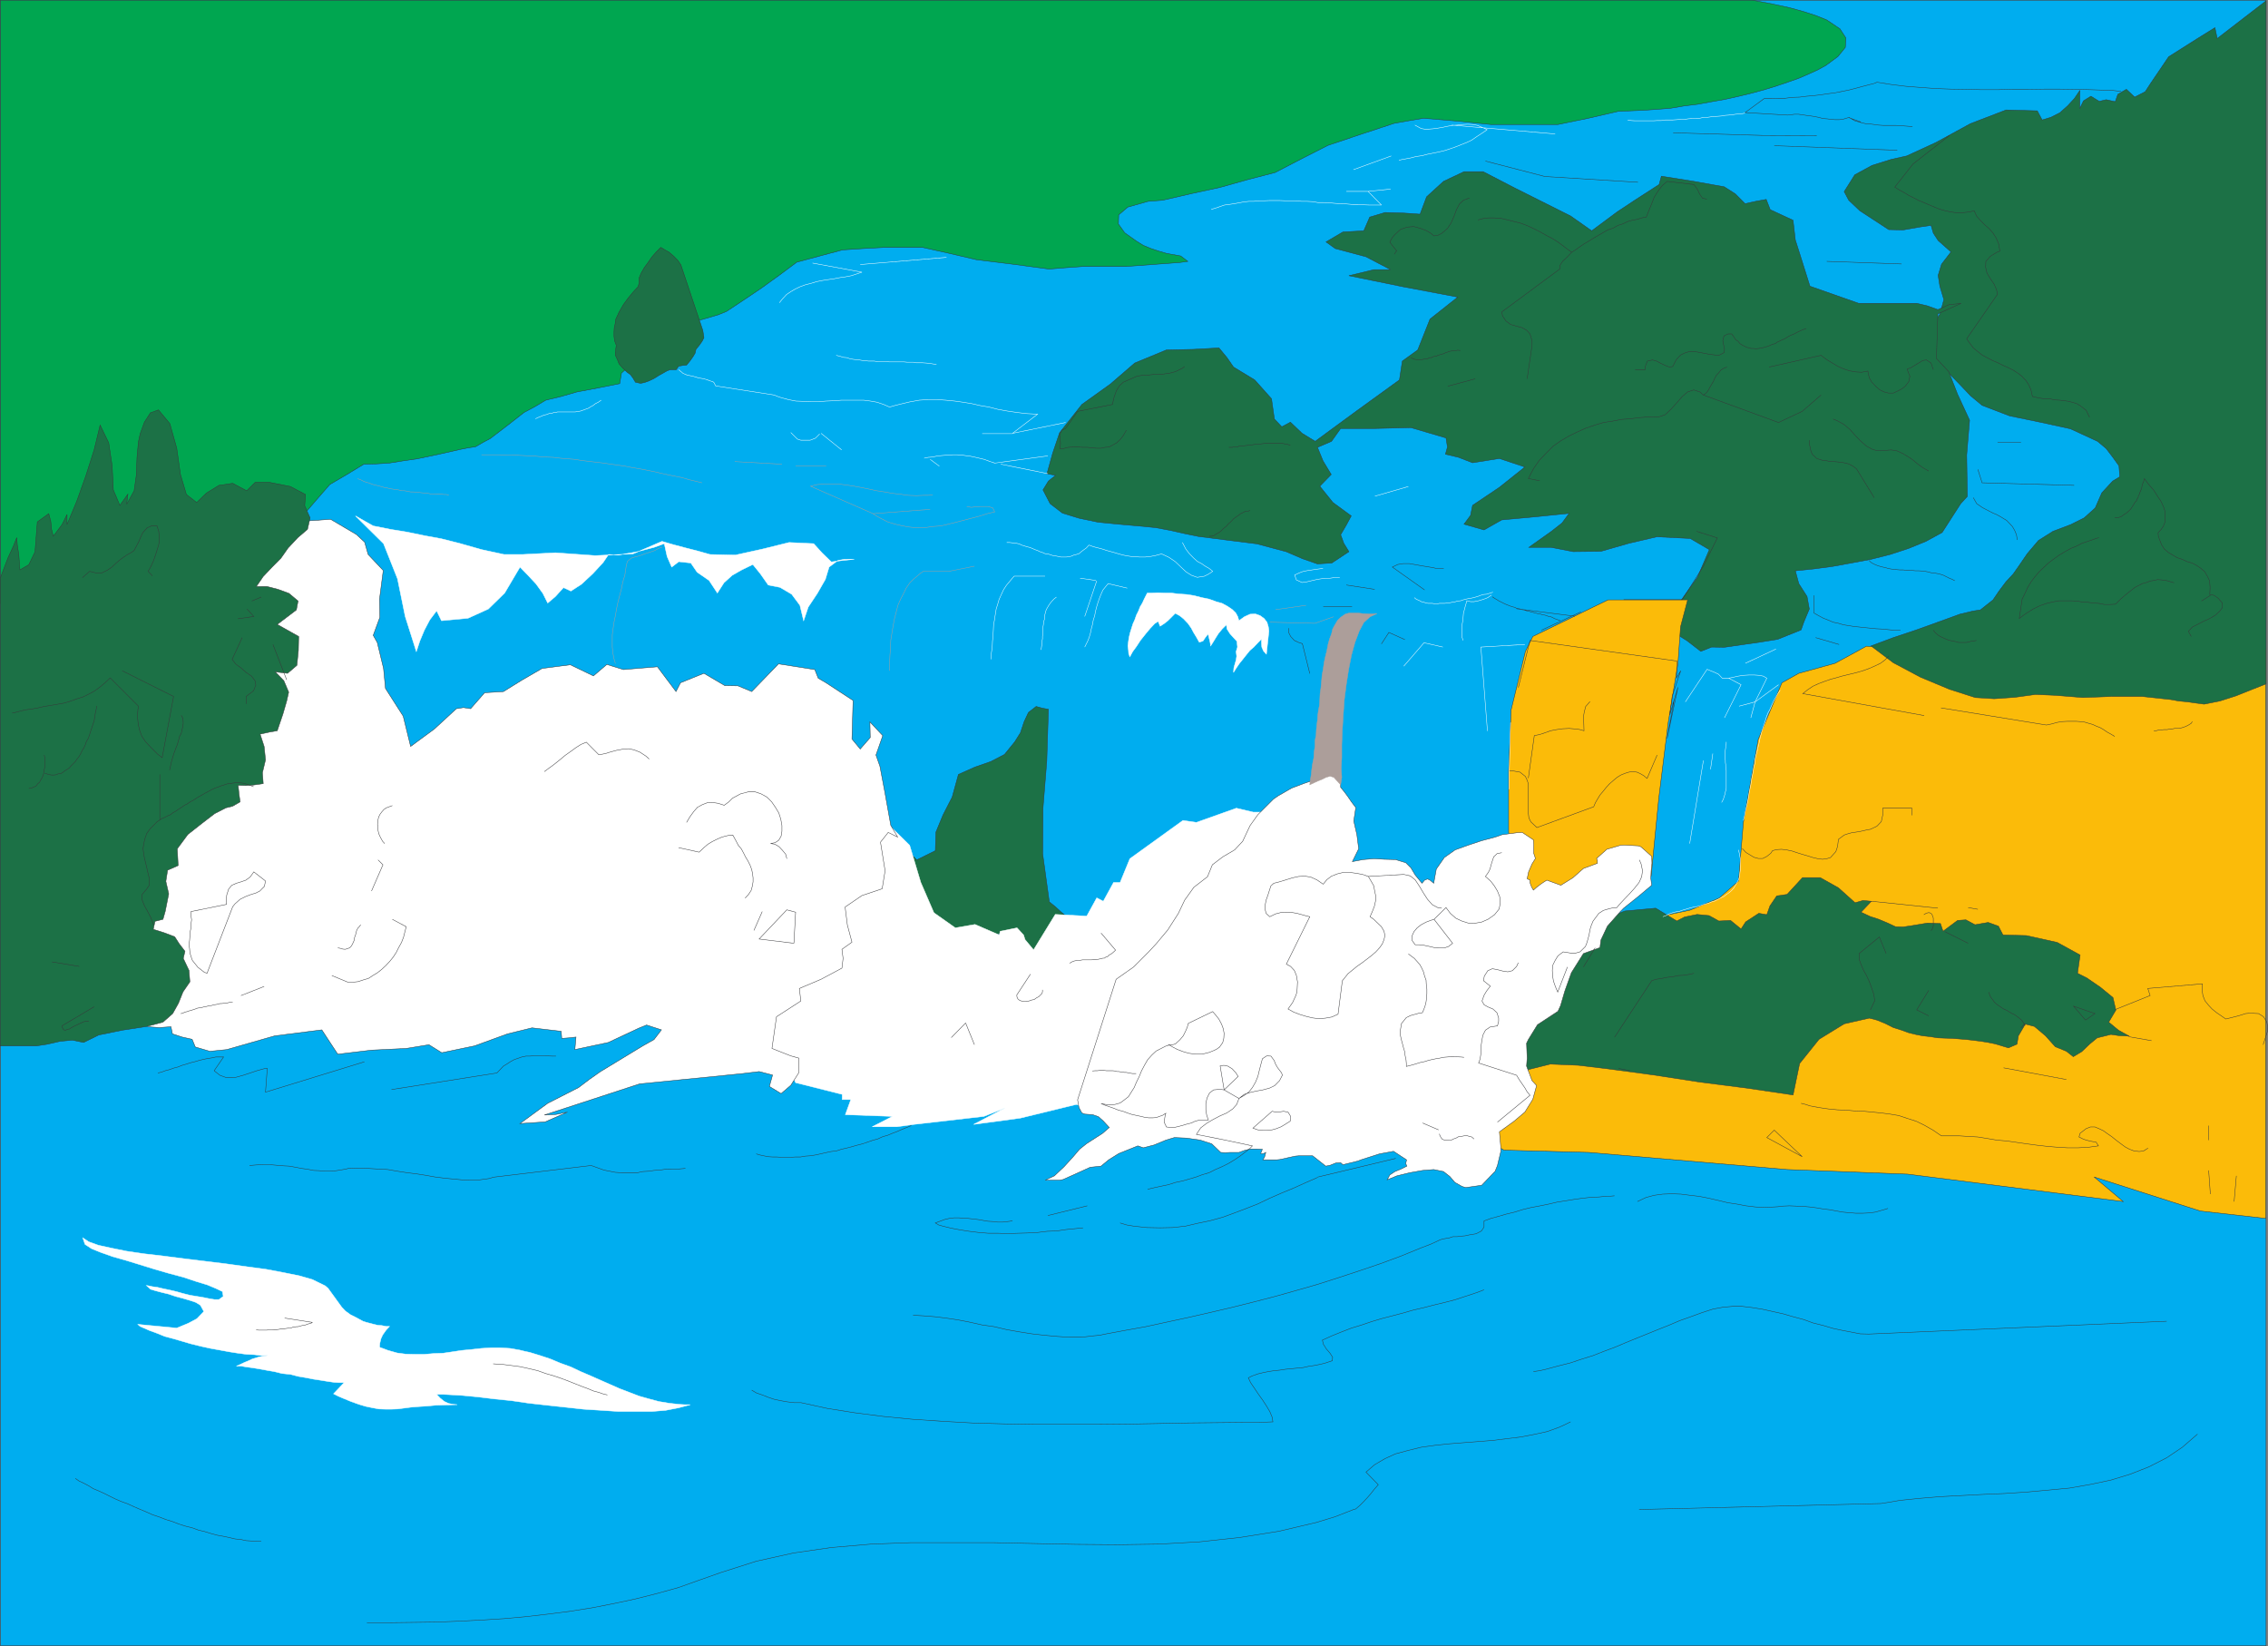 <svg xmlns="http://www.w3.org/2000/svg" width="229.108" height="166.244"><rect width="100%" height="100%" fill="#808080" stroke="none"/><path fill="#00adef" d="M.054 166.222h228.86V.022H.053v166.2"/><path fill="none" stroke="#363639" stroke-width=".045" d="M.054 166.222h228.86V.022H.053Zm0 0"/><path fill="#fbbb09" d="m180.007 68.956-2.395 5.715-1.5 8.39-.488 5.919-1.969 1.726-2.937 1.219-3.434.719-2.195.75-4.848 2.742-10.039 19.039 1.73.988 8.567.227 20.027 1.73 12.176.465 21.785 2.77-2.945-2.485 10.73 3.438 6.61.75V65.522l-2.914 1.012-28.106.196-6.601-1.208-2.711-.261-3.176 1.73-3.664 1.012-1.703.953"/><path fill="none" stroke="#363639" stroke-width=".045" d="m180.007 68.956-2.395 5.715-1.5 8.39-.488 5.919-1.969 1.726-2.937 1.219-3.434.719-2.195.75-4.848 2.742-10.039 19.039 1.73.988 8.567.227 20.027 1.73 12.176.465 21.785 2.77-2.945-2.485 10.73 3.438 6.61.75V65.522l-2.914 1.012-28.106.196-6.601-1.208-2.711-.261-3.176 1.73-3.664 1.012zm0 0"/><path fill="#1c7146" d="M228.913.085v68.988l-1.441.57-1.594.637-1.64.524-1.59.316-.833-.113-.84-.121-.867-.082-.832-.149-2.914-.316h-2.968l-2.98.113-2.798-.226-1.992-.086-2.105.289-2.075.144-1.902-.12-2.602-.833-2.914-1.215-2.765-1.468-2.254-1.7 2.254-.84 2.25-.75 2.246-.808 2.226-.809 1.325-.316.75-.117 1.273-1.012.606-.89.691-.922.75-.809.605-.863.809-1.184 1.125-1.328 1.469-.926 1.761-.668 1.387-.687 1.121-1.008.668-1.527 1.094-1.184.719-.434-.082-1.101-.637-.89-.66-.864-.867-.727-2.742-1.265-3.06-.668-3.085-.637-2.773-1.062-1.153-.954-1.125-1.183-1.125-1.153-1.324-.78-1.273-1.505.546-1.812 1.184-1.82.406-1.47-.406-1.359-.172-1.093.344-1.13.953-1.238-1.297-1.152-.488-.75-.23-.781-1.184.176-1.645.289-1.445-.036-1.586-1.035-1.328-.867-1.125-1.066-.461-.867 1.07-1.7 1.754-.953 1.938-.605 1.558-.348 2.946-1.355 3.484-1.903 3.61-1.386 3.148.09.488.921.867-.261.922-.465.774-.688.695-.75.547-.808v1.812l.375-.773.75-.465.84.52.695-.169.922.203.262-.75.863-.5.836.786 1.066-.547.524-.809 1.843-2.719 2.914-1.843 1.762-1.094.23 1.094 4.934-3.805"/><path fill="none" stroke="#363639" stroke-width=".045" d="M228.913.085v68.988l-1.441.57-1.594.637-1.64.524-1.59.316-.833-.113-.84-.121-.867-.082-.832-.149-2.914-.316h-2.968l-2.98.113-2.798-.226-1.992-.086-2.105.289-2.075.144-1.902-.12-2.602-.833-2.914-1.215-2.765-1.468-2.254-1.7 2.254-.84 2.25-.75 2.246-.808 2.226-.809 1.325-.316.75-.117 1.273-1.012.606-.89.691-.923.75-.808.605-.863.809-1.184 1.125-1.328 1.469-.926 1.762-.668 1.386-.687 1.121-1.008.668-1.528 1.094-1.183.719-.434-.082-1.101-.637-.89-.66-.864-.867-.727-2.742-1.265-3.06-.668-3.085-.637-2.773-1.063-1.153-.953-1.125-1.183-1.125-1.153-1.324-.78-1.273-1.505.546-1.812 1.184-1.82.406-1.47-.406-1.359-.172-1.093.344-1.13.953-1.238-1.297-1.152-.488-.75-.23-.781-1.184.176-1.645.289-1.445-.036-1.586-1.035-1.328-.867-1.125-1.066-.461-.867 1.07-1.7 1.754-.953 1.938-.605 1.558-.348 2.946-1.355 3.484-1.903 3.61-1.386 3.148.09.488.921.867-.261.922-.465.774-.688.695-.75.547-.808v1.812l.375-.773.75-.465.84.52.695-.169.922.203.262-.75.863-.5.836.786 1.066-.547.524-.809 1.843-2.719 2.914-1.843 1.762-1.094.23 1.094zm0 0"/><path fill="#1c7146" d="m107.038 43.706 2.25-2.855 2.86-2.047 2.48-2.137 3.2-1.324 2.652-.059 2.66-.144.808.98.66.953 2.137 1.297 1.7 1.902.292 2.047.743.786.875-.465 1.18 1.125 1.323.808 4.247-3.117 4.265-3.086.29-1.902 1.558-1.125 1.238-3.117 2.8-2.22-5.51-1.042-5.481-1.121 2.535-.61h1.676l-2.485-1.3-3.11-.832-.929-.668 1.707-1.004 2.106-.117.605-1.387 1.555-.465 1.91.059 1.617.113.66-1.754 1.707-1.559 2.075-.98h1.933l3.172 1.64 3.176 1.59 2.48 1.243 2.133 1.5 2.57-1.907 1.786-1.183 2.457-1.586.23-.84 3.29.523 3.058.547 1.125.719.98.984 1.07-.234 1.067-.195.402 1.035 2.309 1.07.23 1.988.75 2.368.723 2.304 4.934 1.735h5.882l1.07.257 1.036.375 1.101-.492 1.243-.14-2.344 1.062-.14 4.504 1.241 1.332.891 2.277 1.215 2.625-.293 3.52.062 4.18-.668.726-1.875 2.914-1.64.895-1.762.719-1.848.605-1.933.488-1.988.375-1.938.352-1.933.254-1.786.18.348 1.296.832 1.297.23 1.266-.546 1.305-.286.808-2.367.95-1.82.292-1.785.254-1.79.258-1.273-.023-1.093.433-1.387-1.07-.832-.52-.32-.754.433-1.726v-.926l1.762-2.48 1.207-2.797-1.934-1.13-3.37-.167-2.829.66-2.828.809-2.797.03-2.227-.433h-2.246l2.278-1.617 1.07-.84.719-.976-3.406.347-3.403.313-1.789 1.012-2.02-.579.66-.89.204-1.012 2.71-1.82 2.571-2.051-2.57-.863-2.711.433-1.414-.547-1.328-.32.203-.719-.145-.921-3.543-1.043-3.699.09h-3.402l-.922 1.296-1.418.606.555 1.36.832 1.382-1.153 1.184 1.325 1.644 1.851 1.356-.496.921-.574.98.32.868.516.84-1.73 1.148-1.446.09-1.496-.52-1.672-.718-2.945-.785-2.973-.375-2.945-.375-1.387-.285-1.414-.32-1.524-.286-1.789-.172-1.992-.175-2.02-.2-1.937-.406-1.672-.516-1.242-.953-.719-1.386.547-.891.719-.578-.863-.172.578-2.082.695-2.05"/><path fill="none" stroke="#363639" stroke-width=".045" d="m107.038 43.706 2.25-2.855 2.86-2.047 2.48-2.137 3.2-1.324 2.652-.059 2.66-.144.808.98.66.953 2.137 1.297 1.7 1.902.292 2.047.743.786.875-.465 1.18 1.125 1.323.808 4.247-3.117 4.265-3.086.29-1.902 1.558-1.125 1.238-3.117 2.8-2.22-5.51-1.042-5.481-1.121 2.535-.61h1.676l-2.485-1.3-3.11-.832-.929-.668 1.707-1.004 2.106-.117.605-1.387 1.555-.465 1.91.059 1.617.113.66-1.754 1.707-1.559 2.075-.98h1.933l3.172 1.64 3.176 1.59 2.48 1.243 2.133 1.5 2.57-1.907 1.786-1.183 2.457-1.586.23-.84 3.29.523 3.058.547 1.125.719.98.984 1.07-.234 1.067-.195.402 1.035 2.309 1.07.23 1.988.75 2.368.723 2.304 4.934 1.735h5.882l1.07.257 1.036.375 1.101-.492 1.243-.14-2.344 1.062-.14 4.504 1.241 1.332.891 2.277 1.215 2.625-.293 3.52.062 4.18-.668.726-1.875 2.914-1.64.895-1.762.719-1.848.605-1.933.488-1.988.375-1.938.352-1.933.254-1.786.18.348 1.296.832 1.297.23 1.266-.546 1.305-.286.808-2.367.95-1.82.292-1.785.254-1.79.258-1.273-.023-1.093.433-1.387-1.07-.832-.52-.32-.754.433-1.726v-.926l1.762-2.48 1.207-2.797-1.934-1.13-3.37-.167-2.829.66-2.828.809-2.797.03-2.227-.433h-2.246l2.278-1.617 1.07-.84.719-.976-3.406.347-3.403.313-1.789 1.012-2.02-.579.66-.89.204-1.012 2.71-1.82 2.571-2.051-2.57-.863-2.711.433-1.414-.547-1.328-.32.203-.719-.145-.921-3.543-1.043-3.699.09h-3.402l-.922 1.296-1.418.606.555 1.36.832 1.382-1.153 1.184 1.324 1.644 1.852 1.356-.496.921-.574.98.32.868.516.84-1.73 1.148-1.446.09-1.496-.52-1.672-.718-2.945-.785-2.973-.375-2.945-.375-1.387-.285-1.414-.32-1.524-.286-1.789-.172-1.992-.176-2.02-.199-1.937-.406-1.672-.516-1.242-.953-.719-1.386.547-.891.719-.578-.863-.172.578-2.082zm0 0"/><path fill="#00a650" d="M177.034.022H.054v60.915l2.562-.922 2.57-1.012 2.563-.926 2.516-.976 2.566-.957 2.54-.922 5.222-1.008 5.226-1.016 2.621-.832 2.602-.808 1.117-1.297 1.16-1.328 1.672-.98 1.762-1.071 1.266-.031 1.296-.082 1.446-.23 1.414-.204 2.191-.465 2.164-.488.75-.148.754-.114.75-.433.75-.399 1.7-1.3 1.703-1.329 1.128-.605 1.067-.637 1.558-.375 1.586-.457 2.16-.406 2.165-.434.18-1.066 2.675-2.367 2.602-2.313 1.12-.308 1.071-.293.723-.141 1.586-.465.84-.344 1.785-1.183 1.757-1.184 1.762-1.27 1.79-1.331 2.34-.63 2.276-.609 2.137-.14 2.106-.114h3.836l2.71.602 2.72.637 3.687.457 3.664.492 1.73-.14 1.707-.122h4.356l5.422-.402.808-.113-.719-.547-1.445-.262-.777-.227-.781-.261-.778-.32-.691-.43-1.184-.84-.636-.89.03-.923.923-.785 2.05-.578 1.47-.113 2.886-.664 2.914-.633 2.77-.777 2.796-.727 2.653-1.379 2.683-1.363 3.324-1.117 3.344-1.102 1.469-.262 1.504-.254 3.433.286 3.372.343h6.78l3.063-.629 3.004-.695 1.239-.055 1.355-.058 1.297-.09 1.414-.113 1.355-.23 1.418-.176 1.38-.254 1.355-.239 1.418-.316 1.3-.316 1.266-.344 1.215-.375 1.184-.403 1.066-.375 1.004-.433.898-.406.836-.457 1.215-.899.75-.922.055-.957-.602-.922-1.332-.894-1.066-.434-1.242-.402-1.47-.406-1.73-.375-1.992-.375"/><path fill="none" stroke="#363639" stroke-width=".045" d="M177.034.022H.054v60.915l2.562-.922 2.57-1.012 2.563-.926 2.516-.976 2.566-.957 2.54-.922 5.222-1.008 5.226-1.016 2.621-.832 2.602-.808 1.117-1.297 1.16-1.328 1.672-.98 1.762-1.071 1.266-.031 1.296-.082 1.446-.23 1.414-.204 2.191-.465 2.164-.488.75-.149.754-.113.75-.433.75-.399 1.7-1.3 1.703-1.329 1.128-.605 1.067-.637 1.558-.375 1.586-.457 2.16-.406 2.165-.434.18-1.066 2.675-2.367 2.602-2.313 1.12-.309 1.071-.293.723-.14 1.586-.465.84-.344 1.785-1.183 1.757-1.184 1.762-1.27 1.79-1.331 2.34-.63 2.276-.609 2.137-.14 2.106-.114h3.836l2.71.602 2.72.637 3.687.457 3.664.492 1.73-.14 1.707-.122h4.356l5.422-.402.808-.114-.719-.546-1.445-.262-.777-.227-.781-.261-.778-.32-.691-.43-1.184-.84-.636-.89.03-.923.923-.785 2.05-.578 1.47-.113 2.886-.664 2.914-.633 2.77-.778 2.796-.726 2.653-1.379 2.683-1.363 3.324-1.117 3.344-1.102 1.469-.262 1.504-.254 3.433.286 3.372.343h6.78l3.063-.629 3.004-.695 1.239-.055 1.355-.058 1.297-.09 1.414-.113 1.355-.23 1.418-.177 1.38-.254 1.355-.238 1.418-.316 1.3-.317 1.266-.343 1.215-.375 1.184-.403 1.066-.375 1.004-.433.898-.407.836-.457 1.215-.898.75-.922.055-.957-.602-.922-1.332-.894-1.066-.434-1.242-.402-1.47-.407-1.73-.375zm0 0"/><path fill="#1c7146" d="m153.663 109.812.113-2.106.293-3.176.575-3.058 1.214-1.5.805-1.356.582-1.82.922-1.5 1.356-.664 1.613-1.442 3.004-1.183 3.11-.285 2.14 1.297.773-.403 1.274-.261 1.207.117.988.547 1.183-.059 1.063.867.465-.719 1.328-.867.809.14.316-.89.687-1.011 1.043-.149 1.559-1.695h1.79l1.843 1.035 1.676 1.504.804-.23.84.081-1.043 1.102.922.434.871.285.895.375.804.375.754.023.922-.137 1.559-.261 1.297.054.261.778 1.47-1.094.839-.059.922.493 1.328-.231 1.039.375.457.89 2.367.06 3.117.695 2.309 1.27-.262 1.847.922.46 1.387.95 1.273 1.043.29 1.266-.72 1.214.977.809 1.094.605-1.094-.058-.75-.113-1.387.343-.777.637-.781.75-.863.516-.696-.547-1.125-.461-.98-1.098-1.125-.95-.922-.233-.695 1.183-.141.84-.863.375-1.364-.406-.687-.14-.723-.118-.695-.086-.75-.09-.719-.058-.75-.059-.75-.023-.719-.032-.726-.117-.777-.086-.72-.14-.722-.18-.695-.254-.832-.262-.809-.406-.84-.344-.777-.203-2.54.578-2.538 1.559-1.965 2.45-.66 3.175-4.7-.695-4.71-.602-4.668-.719-4.735-.636-2.855-.344-2.856-.121-2.218.555-.727 1.785"/><path fill="none" stroke="#363639" stroke-width=".045" d="m153.663 109.812.113-2.106.293-3.176.575-3.058 1.214-1.5.805-1.356.582-1.82.922-1.5 1.356-.664 1.613-1.442 3.004-1.183 3.11-.285 2.14 1.297.773-.403 1.274-.261 1.207.117.988.547 1.183-.059 1.063.867.465-.719 1.328-.867.809.14.316-.89.687-1.011 1.043-.149 1.559-1.695h1.79l1.843 1.035 1.676 1.504.804-.23.84.081-1.043 1.102.922.434.871.285.895.375.804.375.754.023.922-.137 1.559-.261 1.297.054.261.778 1.47-1.094.839-.059.922.493 1.328-.23 1.039.374.457.89 2.367.06 3.117.695 2.309 1.27-.262 1.847.922.46 1.387.95 1.273 1.043.29 1.266-.72 1.214.977.809 1.094.606-1.094-.06-.75-.112-1.387.343-.777.637-.781.75-.863.516-.696-.547-1.125-.461-.98-1.098-1.125-.949-.922-.234-.695 1.183-.141.84-.863.375-1.364-.406-.687-.14-.723-.118-.695-.086-.75-.09-.719-.058-.75-.059-.75-.023-.719-.032-.726-.117-.777-.086-.72-.14-.722-.18-.695-.254-.832-.262-.809-.406-.84-.344-.777-.203-2.54.578-2.538 1.559-1.965 2.45-.66 3.175-4.7-.695-4.71-.602-4.668-.719-4.735-.636-2.855-.344-2.856-.121-2.218.554zm0 0"/><path fill="#fbbb09" d="m169.503 66.991.262-3.687.718-2.719h-8.046l-7.594 3.695-.75 1.504-1.442 5.91-.253 6.153v6.203l1.468 10.844 4.414-.98 5.625-4.708 2.887-.719.777-7.906.954-7.648.98-5.942"/><path fill="none" stroke="#363639" stroke-width=".045" d="m169.503 66.991.262-3.687.718-2.719h-8.046l-7.594 3.695-.75 1.504-1.442 5.91-.253 6.153v6.203l1.468 10.844 4.414-.98 5.625-4.708 2.887-.719.777-7.906.954-7.648zm0 0"/><path fill="#1c7146" d="m78.987 107.937 4.97-3.52 3.78-2.047 3.801-2.082 3.785-2.047.461-.636.488-.66.493-.606.43-.61.956-.515.84-.55.977-.29 1.355-.059.696.524.601.43.664.46.668.497.719.308.605.149.61-.082.605-.375.832-1.243.727-1.101.172-.922-1.012-.832-.605-.555-.606-.488-.668-4.848.031-4.613.38-4.734.167-5.254-.633-.113-.605-.172-.777.601-.434.926-.375 1.125-.578.922-1.035 1.273-1.387.719-1.594.555-1.672.742-.629 2.285-.93 1.813-.718 1.738-.055 1.867-1.879.93-1.265-1.305-2.227-3.14-24.176 18.464 12.668 6.117 1.38.954"/><path fill="none" stroke="#363639" stroke-width=".045" d="m78.987 107.937 4.97-3.52 3.78-2.047 3.801-2.082 3.785-2.047.461-.636.488-.66.493-.606.43-.61.956-.515.84-.55.977-.29 1.355-.059.696.524.601.43.664.46.668.497.719.308.605.149.61-.082.605-.375.832-1.243.727-1.101.172-.922-1.012-.832-.605-.555-.606-.488-.668-4.848.031-4.613.38-4.734.167-5.254-.633-.114-.605-.171-.777.601-.434.926-.375 1.125-.578.922-1.035 1.273-1.387.719-1.594.555-1.672.742-.629 2.285-.93 1.813-.718 1.738-.055 1.867-1.879.93-1.265-1.305-2.227-3.14-24.176 18.464 12.668 6.117zm0 0"/><path fill="#fff" d="M69.733 141.87h-.523l-.547-.031-1.07-.117-1.035-.172-.98-.262-1.013-.285-.98-.375-.984-.375-.98-.434-.977-.43-.98-.433-1.013-.433-.98-.465-1.04-.375-1.042-.434-1.035-.344-1.035-.316-.524-.113-.492-.121-.977-.172-.98-.059h-.957l-.977.059-1.011.113-.953.09-.95.144-.953.14-.926.032-.953.082h-.953l-.922-.023-.867-.114-.922-.261-.863-.32.031-.399.113-.465.172-.375.344-.488.352-.375h-.352l-.434-.09-.398-.027-.379-.09-.43-.113-.351-.09-.344-.113-.691-.375-.578-.29-.516-.375-.352-.375-1.379-1.902-.293-.258-1.296-.636-1.301-.375-1.582-.32-1.82-.344-1.934-.258-2.074-.29-2.137-.261-2.106-.258-2.05-.262-1.965-.23-1.79-.262-1.558-.316-1.297-.285-.98-.352-.602-.398.227.66.664.433.922.375 1.215.43 1.328.375 1.414.434 1.5.465 1.5.433 1.414.375 1.297.434 1.125.343.894.375.61.293.082.489-.434.316h-.457l-.52-.086-.55-.113-.692-.117-.695-.114-.719-.18-.691-.195-.637-.148-.695-.145-.578-.14-.489-.063-.375-.082-.23-.035.406.375.492.149.637.171.719.172.691.235.75.199.696.203.605.203.457.285.348.637-.692.719-.867.465-1.18.488-3.93-.375.231.207.989.43.718.261.778.317.863.23.898.262.895.262 1.039.254.922.203.953.172.95.175.898.141.863.113.781.035.688.086h.668l-.407.059-.402.059-.75.226-.434.203-.347.14-.434.208-.402.168h.46l.52.09.664.09.692.113.75.14.718.122.81.199.839.086.809.207.808.136.75.149.75.113.695.113.63.09.519.028h.465l-1.067 1.125.457.234.465.2.84.347.809.289.683.203.696.145.636.117.66.023h.61l.605-.023.696-.09.687-.09.75-.059.84-.054.922-.086 1.011-.031 1.125-.024-.375-.031-.488-.09-.433-.2-.434-.347-.348-.375h.602l.637.031 1.386.082 1.559.149 1.644.2 1.727.175 1.762.258 1.82.203 1.848.199 1.843.203 1.793.113 1.79.118h3.289l1.441-.118 1.3-.253 1.184-.317"/><path fill="none" stroke="#fff" stroke-width=".045" d="M69.733 141.87h-.523l-.547-.031-1.07-.117-1.035-.172-.98-.262-1.013-.285-.98-.375-.984-.375-.98-.434-.977-.43-.98-.433-1.013-.433-.98-.465-1.04-.375-1.042-.434-1.035-.344-1.035-.316-.524-.113-.492-.121-.977-.172-.98-.059h-.957l-.977.059-1.011.113-.953.09-.95.144-.953.14-.926.032-.953.082h-.953l-.922-.023-.867-.114-.922-.261-.863-.32.031-.399.113-.465.172-.375.344-.488.352-.375h-.352l-.434-.09-.398-.027-.379-.09-.43-.113-.351-.09-.344-.113-.691-.375-.578-.29-.516-.375-.352-.375-1.378-1.902-.293-.258-1.297-.636-1.301-.375-1.582-.32-1.82-.344-1.934-.258-2.074-.29-2.137-.261-2.105-.258-2.051-.262-1.965-.23-1.79-.262-1.558-.316-1.297-.285-.98-.352-.602-.398.227.66.664.433.922.375 1.215.43 1.328.375 1.414.434 1.5.465 1.5.433 1.414.375 1.297.434 1.125.343.894.375.61.293.082.489-.434.316h-.457l-.52-.086-.55-.113-.692-.117-.695-.114-.719-.18-.691-.195-.637-.148-.695-.145-.578-.14-.488-.063-.375-.082-.231-.035.406.375.492.149.637.171.719.172.691.235.75.199.696.203.605.203.457.285.348.637-.692.719-.867.465-1.18.488-3.93-.375.231.207.989.43.718.261.778.317.863.23.898.262.895.262 1.039.254.922.203.953.172.95.175.898.141.863.113.781.035.688.086h.668l-.407.059-.402.059-.75.226-.434.203-.347.14-.434.208-.402.168h.46l.52.09.664.09.692.113.75.14.719.122.808.199.84.086.809.207.808.136.75.149.75.113.696.113.628.09.52.028h.465l-1.067 1.125.457.234.465.2.84.347.809.289.683.203.696.145.636.117.66.023h.61l.605-.023.696-.09.687-.09.75-.059.84-.054.922-.086 1.012-.031 1.125-.024-.375-.031-.489-.09-.433-.2-.434-.347-.348-.375h.602l.637.031 1.386.082 1.559.149 1.645.2 1.726.175 1.762.258 1.82.203 1.848.199 1.844.203 1.793.113 1.789.118h3.289l1.441-.118 1.3-.253zm0 0"/><path fill="#fff" d="m88.456 84.05 1.703-.375 1.73 1.695 1.126 3.754 1.324 3.059 2.164 1.527 1.988-.344 2.457 1.063.09-.375 1.7-.344.66.719.148.465.863 1.039 2.195-3.578 3.176.171 1.012-1.843.66.343 1.04-1.902h.66l.984-2.398 5.363-3.864 1.355.2 4.04-1.438 1.707.402h1.125l-1.618 2.34-2.773 3.52-14.047 23.86-.547-.204-5.687 1.387-4.7.633 3.2-1.676-2.164.867-7.067.809-1.707.234h-2.504l2.047-1.043-4.765-.172.554-1.527h-.87v-.524l-4.704-1.183-1.012-2.016L71 103.608 88.456 84.05"/><path fill="none" stroke="#fff" stroke-width=".045" d="m88.456 84.05 1.703-.375 1.73 1.695 1.126 3.754 1.324 3.059 2.164 1.527 1.988-.344 2.457 1.063.09-.375 1.7-.344.66.719.148.465.863 1.039 2.195-3.578 3.176.171 1.012-1.843.66.343 1.04-1.902h.66l.984-2.398 5.363-3.864 1.355.2 4.04-1.438 1.707.402h1.125l-1.618 2.34-2.773 3.52-14.047 23.86-.547-.204-5.687 1.387-4.7.633 3.2-1.676-2.164.867-7.067.809-1.707.234h-2.504l2.047-1.043-4.765-.172.554-1.527h-.87v-.524l-4.704-1.183-1.012-2.016L71 103.608zm0 0"/><path fill="#fff" d="m112.75 98.901 1.765-1.238 1.523-1.527.75-.809 1.184-1.414 1.07-1.672.629-1.328.93-1.3 1.379-1.067.492-1.207 1.066-.809 1.184-.695.808-.863.75-1.59.785-1.098 1.583-1.582.464-.32 1.356-.781 1.207-.457 1.648-.579 1.414-.351.258.293.262.316.172.344v.352l.375.457.344.464.375.547.433.578-.203 1.356.316 1.383.18 1.418-.637 1.297 1.094-.204 1.094-.09 1.043.06 1.129.03 1.035.317.523.523.43.72.687.831.262-.312.293-.122.254.122.375.312.262-1.437.808-1.157 1.094-.777 1.363-.488 1.297-.434 1.41-.375.665-.234 1.472-.2.574-.03 1.125.75.032.433v.922l.171.523-.34.547-.35.809-.145.691.289.145v.257l.086.258.12.262.137.23.293-.261.403-.313.343-.234.317-.2 1.418.516 1.21-.75 1.067-.945 1.414-.523v-.262l-.082-.227 1.035-.926 1.387-.406.344-.023 1.445.082.262.09 1.094.976.023.695-.082.778-.031.75.09.691-1.387 1.16-1.445 1.153-.313.316-1.328 1.5-.664 1.414-.086.75-1.676.606-1.215 1.933-.66 1.844-.433 1.477-.262.574-2.07 1.36-.922 1.495-.18.375.059 1.5-.059.809.555 1.469.457.496-.38 1.383-.804 1.296-1.094.922-1.476 1.07.144 1.614v.351l-.343 1.438-.235.578-1.355 1.414-1.614.234-.375-.113-.722-.41-.52-.602-.629-.492-.988-.203-1.125.09-1.297.23-1.297.317-.98.402.262-.492.52-.344.628-.258.578-.289-.113-.257.082-.38-1.32-.863-1.415.262-.351.113-1.524.489-.292.117-1.528.375-.23-.203-.489.03-.578.231-.433.086-1.328-1.043h-1.414l-.344.032-1.559.343-.32.031h-1.387l.172-.289.121-.46-.234.117h-.285l.171-.434-.578-.031h-.605l-.547.121-.637.227h-.89l-.496.027-.457-.027-.899-.864-1.152-.375-1.387-.207-1.238-.054-.867.261-1.184.489-1.094.285-.547-.196-1.933.778-1.012.633-.773.636-1.102.117-1.383.63-1.36.609-.32.058h-1.468l.922-.433.98-.922.899-.985.66-.777.726-.578.805-.516.809-.523.664-.578-.606-.66-.488-.434-.582-.203-.805-.059-.289-.113-.293-.547-.137-.785 3.891-12.176"/><path fill="none" stroke="#363639" stroke-width=".045" d="m112.75 98.901 1.765-1.238 1.523-1.527.75-.809 1.184-1.414 1.07-1.672.629-1.328.93-1.3 1.379-1.067.492-1.207 1.066-.809 1.184-.695.808-.863.75-1.59.785-1.098 1.582-1.582.465-.32 1.356-.781 1.207-.457 1.648-.579 1.414-.351.258.293.262.316.172.344v.352l.375.457.344.464.375.547.433.578-.203 1.356.316 1.383.18 1.418-.637 1.297 1.094-.204 1.094-.09 1.043.06 1.129.03 1.035.317.523.523.43.72.687.831.262-.312.293-.122.254.122.375.312.262-1.437.808-1.157 1.094-.777 1.363-.488 1.297-.434 1.41-.375.665-.234 1.472-.2.574-.03 1.125.75.032.433v.922l.171.523-.34.547-.35.809-.145.691.289.145v.257l.086.258.12.262.137.23.293-.261.403-.313.343-.234.317-.2 1.418.516 1.21-.75 1.067-.945 1.414-.524v-.261l-.082-.227 1.035-.926 1.387-.406.344-.023 1.445.082.262.09 1.094.976.023.695-.082.778-.031.75.09.691-1.387 1.16-1.445 1.153-.313.316-1.328 1.5-.664 1.414-.086.75-1.676.606-1.215 1.933-.66 1.844-.433 1.477-.262.574-2.07 1.36-.922 1.495-.18.375.059 1.5-.059.809.555 1.469.457.496-.38 1.382-.804 1.297-1.094.922-1.476 1.07.144 1.614v.351l-.343 1.438-.235.578-1.355 1.414-1.614.234-.375-.113-.722-.41-.52-.602-.629-.492-.988-.203-1.125.09-1.297.23-1.297.317-.98.402.262-.492.52-.344.628-.258.578-.289-.113-.257.082-.38-1.32-.863-1.415.262-.351.113-1.524.489-.292.117-1.528.375-.23-.203-.489.03-.578.231-.433.086-1.328-1.043h-1.414l-.344.032-1.559.343-.32.031h-1.387l.172-.289.121-.46-.234.117h-.285l.171-.434-.578-.031h-.605l-.547.12-.637.228h-.89l-.496.027-.457-.027-.899-.864-1.152-.375-1.387-.207-1.238-.055-.867.262-1.184.488-1.094.286-.547-.196-1.933.778-1.012.632-.773.637-1.102.117-1.383.63-1.36.609-.32.058h-1.468l.922-.433.98-.922.899-.985.66-.777.726-.578.805-.516.809-.523.664-.578-.606-.66-.488-.434-.582-.203-.805-.059-.289-.113-.293-.547-.137-.785zm0 0"/><path fill="#fff" d="m30.405 52.651 2.996-.203 2.602 1.535.832.774.352 1.242 1.527 1.617-.375 2.887.031 1.844-.668 1.82.406.719.637 2.629.195 2.015 1.79 2.801.75 3.059 2.398-1.762 2.223-2.05.718-.114.723.113 1.414-1.613 1.902-.117 1.817-1.125 2.082-1.207 2.855-.375 2.336 1.125 1.356-1.157 1.672.52 3.433-.285 1.88 2.504.456-.89 2.367-.954 2.106 1.242 1.328.024 1.39.578 2.708-2.797 3.664.578.343.867.786.461 2.738 1.79-.113 3.894.835 1.011 1.012-1.16-.035-1.582 1.3 1.387-.687 1.96.403 1.15.488 2.57.605 3.378.692 1.184-.95-.465-.78.98.464 2.887-.293 1.82-2.047.688-1.699 1.156.23 1.82.461 1.731-1.011.719.117.922-.117.98-2.106 1.125-2.195.93.148 1.266-2.457 1.59-.457 3.199.95.379.953.375.808.226v1.473l-.808 1.27-.98.84-1.184-.723.32-1.153-1.356-.351-1.671.203-10.391 1.039-9.637 3.148 1.18-.058 1.152-.235-2.246.985-2.543.172 2.797-2.047 3.121-1.59 1.098-.832 1.12-.785 4.274-2.594 1.13-.637.75-.98-1.505-.489-.78.317-3.087 1.445-3.375.719.113-1.266-.718.082-.719.055-.059-.719-2.945-.347-2.48.609-3.32 1.21-3.317.692-1.297-.808-2.285.375-3.516.172-3.406.41-.805-1.219-.808-1.238-4.758.605-4.848 1.387-1.707.172-1.469-.434-.32-.777-1.008-.227-.98-.32-.149-.723-1.183.086-1.149-.086-4.765-16.07 16.883-34.8 3.347-.173"/><path fill="none" stroke="#363639" stroke-width=".045" d="m30.405 52.651 2.996-.203 2.602 1.535.832.774.352 1.242 1.527 1.617-.375 2.887.031 1.844-.668 1.82.406.719.637 2.629.195 2.015 1.79 2.801.75 3.059 2.398-1.762 2.223-2.05.718-.114.723.113 1.414-1.613 1.902-.117 1.817-1.125 2.082-1.207 2.855-.375 2.336 1.125 1.356-1.157 1.672.52 3.433-.285 1.88 2.504.456-.89 2.367-.954 2.106 1.242 1.328.024 1.39.578 2.708-2.797 3.664.578.343.867.786.461 2.738 1.79-.113 3.894.836 1.011 1.011-1.16-.035-1.582 1.3 1.387-.687 1.96.403 1.15.488 2.57.605 3.379.692 1.183-.95-.465-.78.98.464 2.887-.293 1.82-2.047.688-1.699 1.157.23 1.82.462 1.73-1.012.72.117.92-.117.981-2.106 1.125-2.195.93.149 1.266-2.458 1.59-.457 3.199.95.379.953.375.808.226v1.473l-.808 1.27-.98.84-1.184-.723.32-1.153-1.355-.351-1.672.203-10.39 1.039-9.638 3.148 1.18-.058 1.152-.235-2.246.985-2.543.172 2.797-2.047 3.121-1.59 1.098-.832 1.121-.785 4.273-2.594 1.13-.637.75-.98-1.505-.489-.78.317-3.087 1.445-3.375.719.114-1.266-.72.082-.718.055-.059-.719-2.945-.347-2.48.609-3.32 1.211-3.317.691-1.297-.808-2.285.375-3.516.172-3.406.41-.805-1.219-.808-1.238-4.758.605-4.848 1.387-1.707.172-1.468-.434-.32-.777-1.009-.227-.98-.32-.148-.723-1.184.086-1.149-.086-4.765-16.07 16.883-34.8zm0 0"/><path fill="none" stroke="#fff" stroke-width=".045" d="m179.835 69.706-.262.371-.203.375-.23.406-.172.375-.172.403-.203.375-.145.375-.117.406-.113.344-.145.433-.117.375-.113.434-.09.352-.082.43-.09.343-.09.434-.113.375-.082.406-.031.402-.113.434-.059.43-.09.41-.082.43-.058.433-.09.433-.086.434-.059.398-.082.465-.113.457-.121.496-.086.461-.113.461m3.55-13.707-2.367 1.73-.434 1.614m.434-1.613-1.617.433"/><path fill="none" stroke="#fff" stroke-width=".045" d="m177.296 70.886 1.184-2.39-.352-.208-.43-.082-.46-.031h-.579l-.547.031-.523.082-.52.117-.433.09 1.242.66-1.676 3.344"/><path fill="none" stroke="#fff" stroke-width=".045" d="M174.636 68.495h-.66l-.375-.402-.434-.203-.375-.149-.344-.144-2.195 3.289"/><path fill="none" stroke="#363639" stroke-width=".045" d="m168.98 71.089.148-.434-.719 3.926 1.094-5.164-.832 2.797.254-1.934.863-2.539-.433.723.035-1.7-14.832-2.081-1.184 4.765"/><path fill="none" stroke="#fff" stroke-width=".045" d="m154.038 65.089-4.441.262.66 8.48m-4.504-8.481-1.902-.433-2.047 2.367m-27.93-7.883-1.934-.457-.52.637-.194.434-.149.375-.144.398-.141.465-.121.46-.086.462-.144.46-.09.466-.114.43-.082.402-.117.406-.144.375-.317.637m-2.859-5.051-.258.203-.262.285-.199.262-.09.148-.168.285-.09.204-.027.14-.055.18-.035.168-.023.172v.203l-.063.172-.027.23-.031.203-.027.149v.398l-.032.203v.203l-.023.172v.23l-.031.173v.203l-.028.203-.03.172-.024.172-.035.203m.41-7.442h-3.122l-.203.23-.578.692-.285.434-.23.488-.235.524-.14.488-.145.457-.09.555-.082.546-.09.493-.027.546-.031.547-.055.578-.027.602-.086.582-.035.637"/><path fill="none" stroke="#ac9e9a" stroke-width=".045" d="m98.437 57.183-2.598.52h-2.563l-.261.171-.692.582-.433.43-.352.515-.285.582-.285.543-.262.606-.172.668-.176.695-.14.719-.117.719-.118.75-.027.75-.059.785-.03.773v.75"/><path fill="none" stroke="#fff" stroke-width=".045" d="m78.733 30.577.317-.398.402-.434.434-.289.433-.258.489-.234.547-.2.578-.148.547-.168.582-.117.578-.09.601-.086.606-.117.578-.082.582-.113.547-.18.515-.172-4.988-.922m4.816.149 8.715-.727m41.114-8.855 3.812-1.387m-.988 4.961h-1.18l-.605-.023-.578-.036h-.575l-.609-.054-.574-.028-.547-.03-.61-.056-.574-.027h-.578l-.52-.09-.574-.031h-.554l-.57-.059h-1.07l-.548-.023h-1.043l-.547.023h-.492l-.547.059h-.488l-.523.059-.489.09-.457.085-.554.082-.457.059-.434.148-.488.172-.41.114m17.195-.434-1.352-1.379h-2.195m2.195 0 2.278-.234m-2.278.234 1.352 1.379M94.6 36.812l-.343-.055-.375-.059-.32-.031-.375-.027h-.637l-.285-.059h-.637l-.316-.031h-1.47l-.32-.024h-.863l-.351-.058h-.57l-.294-.031-.32-.028-.309-.054-.351-.032-.29-.035-.316-.055-.316-.113-.344-.027-.351-.113-.375-.09M68.55 37.335l.457.375.406.172.574.113.578.172.547.09.52.172.469.172.195.375 5.918.921.344.145.347.117.75.203.75.145.778.027.75.031h.785l.742-.058.781-.031.778-.059h2.226l.688.09.668.117.664.227.601.261.492-.144.551-.14.98-.235.981-.176.899-.055h.921l.833.055.921.09.84.117.867.14.895.204.867.144.89.23.954.173.98.144.953.113 1.125.06-2.535 1.933 5.364-1.094m-5.364 1.125h-3.062m-16.274-.031 2.075 1.675M82.8 43.823l-.434.434-.523.203h-.946l-.351-.117-.66-.66m-25.797-1.387.316-.149.293-.113.254-.113.293-.059.203-.09.29-.023.202-.09h.2l.175-.054h1.79l.171-.036.172-.023.203-.031.145-.059.2-.059.202-.082.258-.09.207-.144.227-.113.261-.203.286-.14.293-.208m32.628 5.859.41-.086.399-.027.434-.09.433-.054.375-.032.43-.027.41-.031h.434l.457.031.43.059.433.054.434.09.488.113.496.118.547.203.515.172 5.372-.727m-4.758.84 4.758.957"/><path fill="none" stroke="#ac9e9a" stroke-width=".045" d="m94.226 50-.493.026h-.375l-.808.032-.805-.032-.836-.117-.75-.082-.808-.144-.782-.118-.777-.168-.723-.148-.777-.144-.75-.118-.75-.09h-1.504l-.719.036-.691.172 6.316 2.773 5.77-.434"/><path fill="none" stroke="#ac9e9a" stroke-width=".045" d="m88.194 51.878.375.254.375.203.727.375.75.23.777.176.692.117.808.082.75-.027.778-.113.808-.059.75-.176.809-.199.781-.203.777-.203.774-.203.808-.254.75-.18-.195-.398-.465-.149h-.777l-.465.032-.465.058-.457-.09"/><path fill="none" stroke="#fff" stroke-width=".045" d="m110.007 55.05.465.172.46.117.43.113.434.145.434.117.406.113.375.113.433.118.43.086.402.058.899.059h.488l.547-.059.492-.09.633-.172.375.172.379.18.637.434.57.546.523.489.547.344.578.203.72-.114.405-.203.434-.289-.352-.293-.398-.226-.375-.262-.434-.23-.375-.34-.402-.41-.375-.489-.348-.664m-9.437.262-.262.289-.285.203-.227.172-.238.203-.254.082-.261.059-.258.113-.262.059-.262.03h-.515l-.262-.058-.293-.058-.254-.032-.258-.082-.261-.09-.286-.023-.261-.121-.262-.082-.23-.117-.258-.086-.262-.117-.29-.114-.257-.058-.262-.086-.285-.086-.238-.121-.254-.055h-.262l-.226-.059-.235-.027h-.289"/><path fill="none" stroke="#ac9e9a" stroke-width=".045" d="m70.917 48.76-.695-.171-.637-.149-.691-.203-.72-.144-.694-.14-.692-.15-.719-.171-.726-.145-.719-.14-.75-.121-.719-.141-.75-.113-.695-.09-.727-.113-.773-.09-.719-.082-.726-.09-.692-.113-.754-.059-.718-.059-.692-.086-.719-.027-.726-.055-.66-.066-.696-.023-.691-.032-.664-.027h-.602l-.668-.031h-1.847"/><path fill="none" stroke="#fff" stroke-width=".045" d="m93.964 46.394.93.691m14.683 15.175 1.215-3.609m-1.68-.254 1.59.227m68.699 6.926-3.09 1.441m-2.394 14.055.172-.32.059-.204.054-.171.059-.172.031-.203.059-.172.03-.203v-1.79l-.03-.203-.028-.203v-.195l-.03-.203v-.203l-.032-.23v-.606l.031-.235.031-.23V75.3l.059-.195v-.18"/><path fill="none" stroke="#363639" stroke-width=".045" d="m176 85.69.374.407.375.226.434.262.43.117h.46l.407-.207.398-.316.172-.262.41-.113.516-.028.492.059.55.113.516.172.551.172.516.148.546.172.493.114.465.058.43-.058.374-.114.547-.605.172-.524.09-.714.578-.434.348-.117.406-.113.375-.055.398-.059.41-.09.375-.09.34-.054.664-.32.434-.457.176-.81-.032-.546h2.946v.719-.719m5.684 10.039.976.172m-9.262 4.473-.687-1.676-2.047 1.676v.547l.195.55.238.551.317.57.285.614.23.629.227.668.09.636-.434.922m9.872-6.726-2.368-1.18m-2.109-1.707.23-.14.203-.06h.149l.203.118.113.226.059.207v.805l-.059.117-.054.203-.118.141m-6.004-2.973 6.692.696m14.918 11.308-1.207-1.41 2.16.75-.953.66m-15.84-.433-1.21-.602 1.21-1.969m18.844 1.938 3.52-1.414-.231-.719 5.508-.465-.024.637.082.547.203.523.344.43.375.402.465.375.465.317.457.32.605-.148.668-.172.375-.114.344-.113.344-.031h.347l.637.031.492.317.34.546.059.375.031.461-.465 1.442m-24.031-1.934-.207-.316-.137-.203-.262-.23-.23-.173-.234-.172-.313-.144-.293-.172-.226-.148-.172-.055-.293-.176-.23-.168-.317-.207-.23-.226-.204-.293-.113-.141-.09-.145-.058-.171-.082-.239m3.257 3.61.407-.434m10.472 1.328 2.309.403"/><path fill="#1c7146" d="m66.753 24.987-.488.489-.399.457-.379.547-.406.554-.312.547-.204.488v.524l-.113.37-.433.462-.555.664-.488.668-.196.344-.238.406-.344.75-.054.433-.09.399-.028.433v.434l.06.465.171.457-.059.406-.03.375v.23l.202.434.172.434.352.406.457.434.32.226.262.344.258.434.515.113.406-.082.465-.172.492-.234.458-.29.464-.257.399-.23.32-.114h.606l.234-.352.457-.082.352-.03.375-.462.285-.406.203-.344.082-.375.351-.43.286-.41.171-.343-.113-.723-2.222-6.637-.317-.457-.402-.41-.465-.398-.461-.262-.379-.227"/><path fill="none" stroke="#363639" stroke-width=".045" d="m66.753 24.987-.488.489-.399.457-.379.547-.406.554-.312.547-.204.488v.524l-.113.37-.433.462-.555.664-.488.668-.196.344-.238.406-.344.75-.054.433-.09.399-.028.433v.434l.059.465.172.457-.059.406-.031.375v.23l.203.434.172.434.352.406.457.434.32.226.262.344.257.434.516.113.406-.082.465-.172.492-.234.457-.29.465-.257.399-.23.32-.114h.605l.235-.352.457-.082.351-.03.375-.462.286-.406.203-.344.082-.375.351-.43.285-.41.172-.343-.113-.723-2.223-6.637-.316-.457-.402-.41-.465-.398-.461-.262zm0 0"/><path fill="#fff" d="m35.913 52.105 2.832 2.8 1.41 3.551.778 3.805 1.125 3.547.351-1.067.457-1.094.547-1.039.695-.921.489 1.003 2.683-.253 2.051-.93 1.649-1.613 1.55-2.622.782.805.836.895.69.953.49.98.784-.664.809-.894.75.347 1.07-.691 1.149-1.07 1.039-1.125.547-.809 1.011.059 1.82-.32 1.762-.458 1.036-.375.285 1.297.465 1.07.718-.546 1.215.136.633.926 1.21.836.837 1.27.668-1.04.832-.75.957-.546 1.125-.547.75.922.808 1.152 1.184.234 1.184.696.832 1.117.375 1.558.464-1.378.922-1.387.809-1.414.375-1.239.89-.667.669-.118h.98l-1.184.118-1.125.144-.921-.89-.868-.954-2.48-.117-2.684.664-2.742.606-2.562-.059-1.22-.344-1.237-.316-1.211-.32-1.184-.344-2.941 1.265-3.813.172-4.008-.285-3.32.172h-1.871l-2.254-.488-2.25-.637-1.82-.46-1.73-.317-1.7-.352-1.734-.285-1.73-.344-.868-.488-.922-.523"/><path fill="none" stroke="#fff" stroke-width=".045" d="m35.913 52.105 2.832 2.8 1.41 3.551.778 3.805 1.125 3.547.351-1.067.457-1.094.547-1.039.695-.921.489 1.003 2.683-.253 2.051-.93 1.649-1.613 1.55-2.622.782.805.836.895.69.953.49.98.784-.664.809-.894.75.347 1.07-.691 1.149-1.07 1.039-1.125.547-.809 1.011.059 1.82-.32 1.762-.458 1.036-.375.285 1.297.465 1.07.718-.546 1.215.136.633.926 1.21.836.837 1.27.668-1.04.832-.75.957-.546 1.125-.547.75.922.808 1.152 1.184.234 1.184.696.832 1.117.375 1.558.465-1.378.921-1.387.809-1.414.375-1.239.89-.667.669-.118h.98l-1.184.118-1.125.144-.921-.89-.868-.954-2.48-.117-2.684.664-2.742.606-2.562-.059-1.22-.344-1.237-.316-1.211-.32-1.184-.344-2.941 1.265-3.813.172-4.008-.285-3.32.172h-1.871l-2.254-.488-2.25-.637-1.82-.46-1.73-.317-1.7-.352-1.734-.285-1.73-.344-.868-.488zm0 0"/><path fill="#fff" d="m115.894 59.894-.32.632-.173.38-.226.374-.172.434-.203.406-.172.488-.172.375-.148.457-.145.465-.117.492-.055.399-.058.441.058.399.024.375.12.32.286-.523.379-.516.398-.61.524-.66.488-.582.434-.457.347-.234.2.496.406-.262.375-.293.402-.398.352-.352.43.235.402.32.464.488.317.457.23.434.285.465.293.523.375-.12.23-.345.286-.375.09.375.113.465.059.375.293-.465.226-.375.262-.41.375-.457.434-.43.058.43.317.492.687.75.055.579-.137.457.055.464-.055.375-.117.403-.113.406-.032.457.286-.457.32-.465.348-.43.343-.433.352-.434.398-.343.41-.434.368-.375v.375l.03.434.173.398.293.32.254-2.336-.059-.43-.137-.464-.293-.375-.402-.29-.465-.167-.547.023-.578.262-.547.398-.113-.398-.203-.379-.344-.34-.465-.32-.574-.316-.61-.172-.718-.262-.719-.145-.808-.207-.727-.113-.832-.055-.727-.09h-.691l-.664-.027-.602.027h-.464"/><path fill="none" stroke="#fff" stroke-width=".045" d="m115.894 59.894-.32.632-.173.38-.226.374-.172.434-.203.406-.172.488-.172.375-.148.457-.145.465-.117.492-.055.399-.058.441.058.399.024.375.12.32.286-.523.379-.516.398-.61.524-.66.488-.582.434-.457.347-.234.2.496.406-.262.375-.293.402-.398.352-.352.43.235.402.32.464.488.317.457.23.434.285.465.293.523.375-.12.23-.345.286-.375.09.375.113.465.059.375.293-.465.226-.375.262-.41.375-.457.434-.43.058.43.317.492.687.75.055.579-.137.457.055.464-.055.375-.117.403-.113.406-.032.457.286-.457.32-.465.348-.43.343-.433.352-.434.398-.343.41-.434.368-.375v.375l.03.434.173.398.293.32.254-2.336-.059-.43-.137-.464-.293-.375-.402-.29-.465-.167-.547.023-.578.262-.547.398-.113-.398-.203-.379-.344-.34-.465-.32-.574-.316-.61-.172-.718-.262-.719-.145-.808-.207-.727-.113-.832-.055-.727-.09h-.691l-.664-.027-.602.028zm17.75-2.484-.47.058-.429.062-.406.059-.371.058-.375.083-.375.144-.434.203.172.492.578.262.434-.059.515-.12.606-.141.375-.055.433-.059h.465l.399-.058h.578"/><path fill="none" stroke="#ac9e9a" stroke-width=".045" d="m74.23 46.62 4.757.262m1.387.203h3.086M45.347 50l-.262-.056h-.227l-.261-.035h-.547l-.262-.023h-.285l-.262-.059-.285-.031-.316-.024-.297-.035-.285-.03-.285-.024h-.293l-.286-.059-.32-.059h-.285l-.316-.085-.262-.028-.344-.055-.262-.035-.316-.086-.32-.058-.286-.082-.316-.09-.293-.059-.312-.09-.262-.113-.317-.082-.289-.113-.289-.149-.289-.09"/><path fill="#ac9e9a" d="m139.093 61.972-.434.035h-.347l-.63-.035-.495-.059h-.891l-.375.094-.492.34-.317.32-.289.488-.203.375-.113.492-.203.52-.149.547-.113.605-.145.578-.14.637-.09.66-.113.606-.059.664-.058.633-.086.582-.028.601-.03.547-.118.613-.055.43-.03.461-.06.461-.054.52-.028.55-.113.574v.579l-.09.578-.03.574-.114.55-.086.575-.055.547-.09.555-.058.488.434-.203.375-.172.433-.172.399-.203.41-.113.375.113.343.375.348.375.113-.75-.054-.899.054-1.125v-1.265l.059-1.477.09-1.496.113-1.59.2-1.558.234-1.5.285-1.438.351-1.273.434-1.153.457-.863.637-.578.691-.32"/><path fill="none" stroke="#ac9e9a" stroke-width=".045" d="m139.093 61.972-.434.035h-.347l-.63-.035-.495-.059h-.891l-.375.094-.492.34-.317.32-.289.488-.203.375-.113.492-.203.52-.149.547-.113.605-.145.578-.14.637-.09.66-.113.606-.059.664-.058.633-.086.582-.028.601-.03.547-.118.613-.055.43-.03.461-.06.461-.054.52-.027.55-.114.575v.578l-.09.578-.03.574-.114.55-.086.575-.055.547-.09.555-.058.488.434-.203.375-.172.433-.172.399-.203.41-.113.375.113.343.375.348.375.113-.75-.054-.899.054-1.125v-1.265l.059-1.477.09-1.496.113-1.59.2-1.558.234-1.5.285-1.438.351-1.273.434-1.153.457-.863.637-.578zm0 0"/><path fill="none" stroke="#363639" stroke-width=".045" d="m132.312 68.03-.75-3.03-.375-.114-.434-.203-.375-.403-.203-.406v-.434m5.828-4.355 2.863.437"/><path fill="none" stroke="#ac9e9a" stroke-width=".045" d="m131.937 61.132-3.086.441"/><path fill="none" stroke="#363639" stroke-width=".045" d="M136.581 61.28h-2.914"/><path fill="none" stroke="#ac9e9a" stroke-width=".045" d="m134.702 62.292-1.867.66-4.563-.113M66.901 55.25l-.402.144-.348.203-.343.117-.696.226-.547.204-.464.117-.344.113-.375.316-.113.41-.145.977-.207.695-.137.688-.18.668-.171.66-.145.695-.117.692-.14.664-.087.601-.09.668v1.243l.063.605.113.578.141.488"/><path fill="#1c7146" d="M.022 58.397v47.231h3.696l1.094-.172 1.265-.289 1.242-.117 1.125.234 1.532-.754 2.394-.488 2.453-.375 1.64-.434.981-.863.582-1.043.461-1.152.696-1.012-.09-1.152-.578-1.215.172-.719-.575-.75-.464-.719-1.067-.406-1.094-.344.172-.808.805-.203.23-.809.352-1.762-.29-1.265.177-1.125 1.066-.469-.09-1.695 1.07-1.446 1.47-1.156 1.242-.95 1.125-.577.691-.172.75-.434-.113-.84-.086-.832.773.024.781-.055.98-.14-.081-1.102.312-1.297-.14-1.355-.406-1.243.921-.203.809-.14.578-1.703.375-1.297.203-.899-.488-1.152-.867-.895 1.242.145.945-.809.149-1.5.03-1.414-2.167-1.215 1.934-1.468.171-.899-.921-.773-1.098-.403-1.125-.293h-1.066l.69-1.011.9-.946.89-.898.727-1.035.976-1.04.98-.84.262-1.151-.547-1.239.082-1.125-1.527-.808-2.047-.407h-1.527l-.84.836-1.414-.75-1.387.204-1.265.777-.985.953-1.039-.805-.601-2.023-.375-2.652-.696-2.485-1.152-1.387-.809.293-.609.95-.434 1.183-.171.809-.145 1.59-.059 1.73-.23 1.613-.75 1.36.117-1.016-.808 1.13-.66-1.56-.118-2.425-.347-2.332-.868-1.79-.601 2.481-.836 2.621-.93 2.602-.976 2.336V51.96l-.516 1.035-.867 1.16-.18-.695-.082-.809-.203-.773-1.152.832-.118 1.504-.117 1.523-.629 1.297-.898.524-.113-1.559-.149-.95-.055-.75-.32.81-.547 1.183-.488 1.266-.316.84"/><path fill="none" stroke="#363639" stroke-width=".045" d="M.022 58.397v47.231h3.696l1.094-.172 1.265-.289 1.242-.117 1.125.234 1.532-.754 2.394-.488 2.453-.375 1.64-.434.981-.863.582-1.043.461-1.152.696-1.012-.09-1.152-.578-1.215.172-.719-.575-.75-.464-.719-1.067-.406-1.094-.344.172-.808.805-.203.23-.809.352-1.762-.29-1.265.177-1.125 1.066-.469-.09-1.695 1.07-1.446 1.47-1.156 1.241-.95 1.125-.577.692-.172.75-.434-.113-.84-.086-.832.773.024.781-.055.98-.14-.081-1.102.312-1.297-.14-1.355-.407-1.243.922-.203.809-.14.578-1.703.375-1.297.203-.899-.488-1.152-.867-.895 1.242.145.945-.809.149-1.5.03-1.414-2.167-1.215 1.933-1.468.172-.899-.922-.773-1.097-.403-1.125-.292H25.9l.692-1.012.898-.946.89-.898.727-1.035.977-1.04.98-.839.262-1.152-.547-1.239.082-1.125-1.527-.808-2.047-.406H25.76l-.84.835-1.414-.75-1.387.204-1.265.777-.985.953-1.039-.805-.601-2.023-.375-2.652-.696-2.485-1.152-1.387-.809.293-.61.95-.433 1.183-.172.809-.144 1.59-.059 1.73-.23 1.613-.75 1.36.117-1.016-.809 1.13-.66-1.56-.117-2.425-.348-2.332-.867-1.79-.601 2.481-.836 2.621-.93 2.602-.976 2.336V51.96l-.516 1.035-.867 1.16-.18-.695-.082-.809-.203-.773-1.152.832-.118 1.504-.117 1.523-.629 1.297-.898.524-.113-1.559-.149-.95-.055-.75-.32.81-.547 1.183-.488 1.266zm0 0"/><path fill="none" stroke="#363639" stroke-width=".045" d="m1.23 72.01.316-.058.988-.258.66-.082.637-.117.629-.144.727-.118.66-.113.636-.113.665-.203.632-.23.582-.177.602-.289.578-.316.55-.402.52-.434.516-.492 2.855 2.855-.058.407-.024.398v.375l.059.637.14.605.235.637.375.547.547.578.66.66.465.352 1.152-6.176-5.191-2.598m2.621-10.039.293-.52.262-.577.195-.575.203-.636.172-.606v-.574l-.055-.55-.172-.548h-.578l-.433.2-.434.488-.203.437-.195.461-.239.461-.23.434-.34.23-.41.23-.547.376-.488.406-.465.433-.457.317-.524.254-.578.031-.687-.172-.727.637m6.637-.637.433.461M26.39 60.3l-.95.398m-1.417 1.797 1.617-.234-.688-.754m-1.5 5.086.344.457.547.406.52.457.546.375.352.465.082.434-.23.578-.75.574v.75m-1.411-4.496 1.012-2.196m3.109.692 1.387 3.574m-24.5 7.594.066.226.024.235v.547l-.024.207-.066.308-.023.239-.09.316-.082.195-.149.239-.113.226-.203.172-.145.203-.23.117-.262.114-.254.03"/><path fill="none" stroke="#363639" stroke-width=".045" d="m4.526 78.1.489.145.23.031h.203l.227-.03.203-.09.262-.024.199-.113.203-.172.258-.149.207-.144.172-.203.226-.23.207-.204.168-.254.207-.262.172-.293.145-.32.172-.254.144-.316.117-.352.196-.316.12-.367.114-.352.117-.344.114-.351.117-.344.054-.406.059-.344.086-.375.059-.375m7.359 6.488.086-.375.09-.43.136-.46.121-.407.172-.457.172-.433.117-.406.114-.434.172-.316.09-.375.113-.633-.028-.489-.175-.32m-2.164 10.563.234-.149.289-.113.262-.145.285-.117.258-.203.261-.14.29-.204.316-.203.285-.203.293-.14.285-.204.344-.172.293-.203.285-.172.32-.175.348-.2.289-.148.316-.172.29-.144.347-.114.285-.117.29-.086.347-.117.32-.023.254-.059.348-.031h.289l.293.031.285.059.285.082.293.113.285.117m-9.464 3.352-.286.199-.695.691-.344.489-.175.492-.118.52-.082.523.14.922.122.488.113.46.082.407.118.434.054.34v.636l-.254.375-.465.547v.555l.23.574.317.578.293.547.2.488.12.352m.63-10.617v-4.594M26.823 88.98l-.117.546-.457.465-.406.203-.457.137-.555.207-.574.285-.52.465-.23.285-2.594 6.727-.293-.117-.629-.489-.554-.695-.141-.398-.113-.375-.032-.434-.058-.375.058-.434.032-.433.023-.438.09-.402v-.406l.059-.403-.06-.43v-.406l3.575-.722-.023-.258.058-.695.196-.606.316-.375.465-.203.46-.14.49-.172.437-.317.37-.52 1.184.923M5.245 97.147l2.766.458m-1.754 6.003.055.2.113.203.207.031.195-.09.18-.023.226-.149.207-.113.196-.09.234-.113.23-.113.204-.09.195-.082.238-.031h.227m-2.707.46 3.258-1.933m13.992-.461h-.172l-.176.031-.23.055-.262.027-.316.031h-.141l-.172.055-.144.027-.204.032-.171.03-.176.06h-.2l-.175.058-.235.055-.171.027-.204.059-.195.027-.203.027-.23.09-.18.059-.254.085-.234.059-.141.059-.262.054-.203.117-.203.032m6.09-1.82 2.34-.922m-5.051 8.512.953-1.387h-.781l-.403.09-.375.054-.433.086-.465.114-.398.12-.465.114-.434.14-.43.122-.433.172-.434.113-.402.148-.438.114-.367.14-.379.09m40.219-1.707h-.375l-.719-.023h-1.18l-.351.023h-.402l-.43.09-.41.144-.344.118-.375.203-.348.226-.375.23-.664.696-10.644 1.672m-17.918-1.902.578.457.637.234h.66l.344-.031.726-.203.344-.114.348-.113.343-.117.344-.113.727-.203.316-.032-.176 2.399 9.989-3.063m13.008 11.656 9.898-1.183.344.121.957.344.578.113.57.113.613.036h1.614l.546-.118.575-.03.554-.083.57-.031.61-.09.606-.023h.695l.691-.059m-19.421.89-.344.122-.375.054-.84.117h-.809l-.804-.03-.922-.087-.868-.086-.921-.117-.957-.172-.922-.144-.922-.113-.98-.149-.981-.172-1.008-.054-1.012-.059-.98-.031-.98.031-.317.082-.898.145-.579.058h-.574l-.578-.058-.578-.024-.606-.121-.605-.082-.578-.113-.66-.117-.606-.032-.636-.054-.66-.059h-.696l-.723.023-.695.06m51.797-25.65-.84 1.907m4.039 1.297-3.515-.43 2.796-2.945.891.234-.172 3.14"/><path fill="none" stroke="#fff" stroke-width=".045" d="m41.226 78.019.254-.32.12-.145.286-.29.262-.257.261-.262.344-.203.262-.23.172-.024.285-.09.18-.09h.886l.172.09.18.032.113.082.172.058.172.113.148.149.317.258"/><path fill="none" stroke="#363639" stroke-width=".045" d="m54.987 77.929.461-.344.516-.375.582-.465.547-.457.578-.406.516-.379.496-.316.547-.23 1.265 1.273.375-.067.375-.082.352-.113.66-.18.605-.113.637-.055.547.113.601.235.614.402.316.293m3.781 6.399.34-.575.38-.52.374-.433.488-.262.524-.203.516-.023.578.09.601.195.465-.344.375-.375.809-.433.777-.203h.695l.602.203.578.32.492.488.375.547.348.578.2.637.112.633v.574l-.082.492-.23.407-.375.253-.465.09.434.059.433.262.348.375.312.375.121.457"/><path fill="none" stroke="#363639" stroke-width=".045" d="m68.55 85.608 2.074.457.52-.492.375-.316.433-.262.457-.226.465-.207.402-.114.497-.113h.253l.375.691.18.344.313.375.234.434.172.351.262.434.203.398.172.465.082.399.054.433v.406l-.082.461-.113.407-.262.398-.347.375m-37.739-.715 1.153-2.652-.493-.492m2.856 6.75-.082.261-.203.805-.203.52-.286.52-.23.464-.316.488-.375.461-.352.375-.434.406-.433.344-.43.258-.492.32-.488.141-.547.18-.492.054h-.543l-1.618-.668m.602-2.796.344.062.148.059.262.023.262-.082.168-.062.148-.141.113-.172.114-.234.086-.2.054-.32.09-.234.059-.227.054-.23.118-.23.144-.145.149-.203m2.421-8.196-.203-.226-.148-.262-.137-.262-.12-.285-.028-.148-.032-.145-.023-.312v-.176l-.035-.14.058-.321v-.145l.06-.261.144-.285.171-.23.204-.235.23-.172.176-.059.289-.113.172-.059m1.41 12.235-1.41-.75"/><path fill="none" stroke="#fff" stroke-width=".045" d="m41.226 78.019-.375-.172-.203-.067-.149-.113-.258-.23-.23-.204-.203-.226-.141-.262-.117-.262-.086-.226-.059-.29-.054-.234v-.777l.054-.262v-.285l.059-.262"/><path fill="none" stroke="#363639" stroke-width=".045" d="m165.608 86.847.172.402.145.691-.086.606-.262.578-.457.578-.492.547-.55.574-.516.551-.23.29-.407.03-.375.082-.578.172-.457.293-.582.778-.172.406-.145.457-.082.492-.12.465-.118.398-.137.352-.554.547-.403.113h-.578l-.719-.113-.523.398-.285.465-.23.465-.055.516.023.52.09.581.199.57.234.547.98-2.535m-6.636-11.543-.465.09-.343.32-.145.434-.117.375-.113.43-.172.343-.293.407.547.492.351.457.317.523.23.578.059.606-.118.633-.464.574-.66.465-.66.285-.669.113-.687-.023-.637-.203-.605-.286-.551-.492-.434-.578-1.21 1.184 1.878 2.422-.406.32-.402.14h-.524l-.52-.027-.488-.113-.55-.117-.489-.055h-.402l-.316-.434v-.464l.195-.43.32-.379.406-.316.493-.262.457-.172.347-.113"/><path fill="none" stroke="#363639" stroke-width=".045" d="m145.64 91.722-.344-.028-.606-.32-.488-.55-.406-.63-.434-.726-.402-.606-.496-.398-.66-.149-3.574.204.285.492.261.457.09.523.113.52-.03.515-.118.524-.203.515-.227.52.375.262.774.75.262.457.09.433-.09.407-.172.433-.285.403-.375.406-.465.398-.457.352-.496.375-.493.344-.457.375-.433.351-.578.719-.434 3.379-.633.285-.636.113-.665.059-.632-.082-.633-.149-.668-.203-.602-.23-.582-.317.465-.66.32-.695.114-.352.023-.34.035-.695-.117-.664-.203-.488-.375-.406-.434-.23 2.368-4.79-.344-.082-.434-.121-.52-.14-.523-.09-.488-.024-.578.023-.574.149-.578.285-.375-.344-.09-.375v-.465l.09-.488.171-.465.172-.547.145-.433.289-.262.55-.14.665-.204.66-.203.637-.14.636-.032.578.09.63.285.636.434.375-.457.465-.352.574-.226.61-.149h.687l.668.09.605.114.579.203"/><path fill="none" stroke="#fff" stroke-width=".045" d="m167.976 92.585.316-.113.32-.172.344-.117.317-.086.374-.059.32-.113.4-.117.374-.114.38-.09.347-.054.344-.09.375-.14.375-.09.343-.145.32-.086.348-.176.254-.14.32-.145.262-.207.29-.195.23-.203.203-.23.172-.294.172-.285.148-.262.113-.375.028-.375.054-.343v-.922l-.082-.465-.113-.547"/><path fill="none" stroke="#363639" stroke-width=".045" d="m112.694 95.964-.32.285-.144.113-.2.09-.12.149-.196.054-.149.117h-.144l-.195.055-.149.028-.144.03-.176.024h-.317l-.171.035h-.922l-.293.055h-.254l-.293.059-.23.09-.227.14m4.644-1.324-1.468-1.73m49.91 1.496-1.184 1.933m-17.683-1.324.605.457.547.61.203.37.172.375.113.434.149.406.023.434.059.465v.457l-.028.406-.054.434-.09.375-.141.402-.144.316-.375.059-.813.226-.43.204-.492.605-.113.695v.461l.082.403.117.433.121.465.113.375.055.434.086.398.031.375v.293l.692-.176.375-.117.375-.113.402-.082.375-.121.352-.082.433-.09.375-.059.375-.082.375-.03.344-.032h.344l.691.031.32.031m5.309 1.813.258.433.258.375.32.465.23.402.29.348-3.29 2.711m1.934-4.734-3.84-1.239.145-.375.09-.574v-.637l.082-.605.113-.61.262-.515.465-.316.75-.118.117-.46v-.344l-.172-.524-.406-.375-.493-.203-.402-.23-.203-.375.203-.578.258-.434.375-.488-.688-.547.082-.465.352-.547.457-.2.488.087.547.144.524.082.464-.113.43-.433.172-.375m-50.664 3.261.027.23.09.173.137.113.207.09.226.03h.235l.32-.03.23-.09.286-.055.234-.172.23-.117.317-.316.059-.172v-.203m-2.598.519 1.383-2.105m19.16 7.328-.375.262-.375.171-.352.141-.718.18h-.637l-.691-.09-.606-.172-.601-.23-.547-.293-.23-.14-.376.116-.957.489-.43.402-.433.488-.317.555-.289.547-.234.574-.285.578-.23.547-.294.465-.285.457-.406.316-.434.32-.515.145-.668.059-.742-.149.398.172.434.149.488.171.434.176.464.117.457.172.434.145.93.199.367.09.406.055h.402l.348-.024.664-.238.317-.203-.086.32-.086.578.23.488.524.059.34-.027.375-.086.433-.117.375-.114.465-.113.375-.18.434-.113h.921l-.171-.492-.09-.547v-.637l.117-.547.258-.52.41-.312.66-.058.402.058-.402-2.425.375-.055.402.082.43.262.352.375.261.402-1.418 1.36 1.5.867.547-.32.465-.348.344-.434.316-.547.239-.578.136-.574.149-.578.172-.637.433-.285.43.023.32.434.145.375.199.347.375.493.121.261-.293.57-.488.497-.524.254-.664.18-.633.113-.632.14-.637.203-.52.41-.23.602-.406.457-.606.41-.66.285-.726.375-.63.375-.609.465-.433.66 2.66.524 2.996.637-.285.285-.926.718-.602.407-.636.379-.637.316-.66.285-.637.32-.695.204-.602.226-.695.203-.692.2-.695.144-.719.23-.695.145-.691.149-.72.171"/><path fill="none" stroke="#363639" stroke-width=".045" d="m110.35 108.163.262-.023h.235l.23-.031h.457l.235.03h.636l.23.024.173.059h.203l.172.03.23.028.172.031h.176l.172.028.113.03.207.032.14.024h.376m3.231-2.883h.374l.375-.117.465-.434.316-.375.23-.46.173-.407.113-.398 2.457-1.184.344.398.293.375.261.493.172.464.082.465-.027.489-.113.457-.293.406m-25.676-2.399-1.445 1.477m1.445-1.477.89 2.196M171.12 98.3l-.492.113-.52.086-.546.027-.606.121-.547.06-.547.112-.554.082-.457.149-3.754 5.71m.406 3.145 1.152.235m-34.3 5.078-.497.316-.433.262-.492.195-.43.121-.492.028h-.457l-.489-.028-.496-.175 1.934-1.7.406.082.403-.027.347-.055.457.082.262.434-.023.465m-53.961 3.32.375.113.375.082.464.09.434.028h.434l.43.03h.98l.465-.03h.515l.489-.086.488-.032.523-.082.524-.113.515-.121.551-.117.516-.055.523-.172.512-.117.555-.144.515-.149.547-.137.496-.171.516-.18.523-.14.516-.235.496-.14.488-.204.457-.172.465-.203.492-.203.489-.195m21.089 9.832.668.203.696.117 1.32.145 1.355.027 1.274-.027 1.297-.145 1.215-.285 1.265-.262 1.274-.351 1.183-.434 1.207-.457 1.184-.465 1.183-.57 1.208-.524 1.183-.488 1.215-.547 1.152-.5m0-.055 7.965-1.902m2.711-3.575 1.617.692m3.582.922-.23-.203-.235-.055-.289-.09-.257.032-.29.058-.261.024-.258.144-.262.09-.23.117h-.258l-.207.024-.195-.024-.235-.09-.117-.14-.137-.262-.035-.144m-35.574 7.269-3.98.98m-3.575.524-.261.055-.727.086h-.516l-.464-.059-.516-.027-.496-.086-.488-.086-.489-.055-.492-.058-.457-.031-.523-.032h-.489l-.488.063-.465.113-.922.344.34.203.41.117.832.203.899.172.922.145.953.117.98.082h.98l1.012.031 1.012-.031.98-.027 1.036-.055.953-.117.922-.031.98-.145.867-.086.84-.086"/><path fill="none" stroke="#fff" stroke-width=".045" d="m152.593 72.964-.172 6.75m20.602-3.606-.231 1.59m-.719-.894-1.386 8.394"/><path fill="none" stroke="#363639" stroke-width=".045" d="m152.48 77.87.293-.023.773.136.547.434.176.375.12.375v2.973l.055.465.2.402.609.574 5.738-2.101.172-.41.235-.4.23-.378.316-.375.32-.398.344-.375.375-.32.375-.317.375-.23.43-.176.379-.118.375-.054.434.054.34.149.351.203.344.285 1.012-2.363"/><path fill="none" stroke="#363639" stroke-width=".045" d="m154.39 78.589.601-4.293.547-.113.547-.18.547-.2.613-.116.602-.086.664-.032.375.032.375.027.344.059.406.117-.031-1.125v-.434l.062-.348.14-.546.434-.493m62.668 49.742-.172-2.39m2.571 3.145.23-2.598m-23.515-10.91 6.343 1.183m14.371 4.653v1.468m-41.172-3.722.458.113.437.148.922.172.95.137.921.09.871.031.926.086.89.031.864.082.898.09.863.113.868.145.863.289.898.285.832.406.868.492.84.579h1.816l.894.058.977.055.922.148 1.012.172.98.082 1.012.145 1.035.148 1.015.137 1.067.12 1.039.087.977.055h1.07l1.043-.055 1.008-.14-.23-.376-.524-.09-.375-.09-.375-.113-.457-.23.113-.375.605-.465.434-.172h.461l.402.172.434.203.406.293.457.313.465.375.465.351.433.317.434.23.457.172.52.055.433-.055.457-.29m-26.277 6.091-.352.113-.922.262-.636.082-.66.031h-.664l-.668-.055-.63-.058-.667-.113-.63-.122-.695-.082-.69-.117-.665-.086-.668-.058-.691-.028-.72-.03-.694.03-.457.06-.434.026-.926.032-.89-.032-.98-.117-.9-.172-.952-.144-.95-.23-.984-.227-.922-.18-.95-.113-.929-.117-.89-.032-.922.032-.864.117-.84.226-.867.41m16.649-4.531-3.574-1.933.75-.75 2.824 2.683M49.82 137.741l.464.031.492.028.887.113.867.113.93.203.863.204.809.289.808.234.75.254.778.293.66.262.637.254.636.234.547.23.547.145.488.172.375.082m-29.8-7.297-.375.117-.118.031-.203.082-.172.032-.171.027-.204.055-.203.058h-.172l-.203.063h-.172l-.199.082h-.203l-.203.03-.203.028h-.375l-.14.059-.235.031h-.375l-.14.023h-.407l-.117.036h-.832l-.262-.036m2.883-1.183 2.8.434m131.54-12.782-.403.036h-.375l-.78.082-.778.03-.84.09-.832.114-.863.14-.926.145-.863.203-.84.172-.922.172-.84.203-.836.262-.84.2-.804.233-.754.204-.688.253v.614l-.258.398-.547.285-.726.121-.375.086-.402.032-.407.054h-.433l-.344.117-.668.114-.285.09-.922.43-.98.374-1.993.813-2.023.75-2.106.718-2.105.692-2.164.695-2.192.63-2.164.608-2.218.575-2.223.554-2.195.512-2.16.492-2.165.465-2.105.457-2.082.375-2.016.375-.578.121-.637.059-1.207.14h-1.214l-1.27-.085-1.238-.114-1.274-.144-1.273-.203-1.297-.23-1.242-.294-1.207-.172-1.27-.285-1.183-.23-1.211-.18-1.125-.137-1.13-.09-1.066-.058m57.68-2.57-.52.203-.488.172-.98.32-.957.316-1.012.262-1.094.262-1.011.262-1.094.253-1.012.293-1.094.286-1.011.261-1.067.317-1.011.343-1.04.317-.98.379-1.008.406-.949.43.113.433.29.457.374.434.258.406-.031.348-.773.258-.493.117-.578.113-.578.086-.516.117-.636.059-.547.055-.61.058-.574.09-.578.055-.582.09-.547.113-.488.117-.578.203-.403.195.231.493.375.55.406.606.434.605.375.578.344.575.23.55.086.493-1.387.054h-1.41l-2.832.028-2.937.03-3.032.06-3.058.054-3.141.031h-6.234l-3.176-.054-3.145-.09-3.058-.172-3.004-.203-2.938-.285-2.922-.375-2.734-.434-2.66-.582h-.684l-.726-.086-.637-.113-.691-.149-.575-.195-.605-.238-.578-.195-.488-.293m82.718 3.206-.578.286-.578.261-1.184.43-1.324.29-1.328.257-1.445.176-1.41.176-1.504.117-1.469.113-1.445.113-1.41.149-1.415.195-1.296.32-1.297.348-1.07.488-1.036.606-.875.75 1.242 1.273-.402.457-.34.434-.351.406-.375.402-.344.348-.465.402-.23.06-1.844.722-1.875.574-3.813.898-3.98.633-4.043.434-4.094.23-4.156.059-4.18-.035-4.183-.082-4.215-.09h-8.34l-4.008.148-4.012.344-3.836.555-3.753.832-3.61 1.152-1.058.375-1.07.375-2.106.75-2.195.61-2.165.546-2.164.461-2.191.43-2.223.351-2.226.286-2.246.261-2.25.203-2.254.141-2.278.113-2.308.09-2.336.031-2.309.028h-2.34m-29.453-14.57.375.261.489.23.488.259.465.289.547.226.574.262.52.262.581.285.602.261.637.227.636.293.606.262.691.289.574.258.692.23.668.262.664.203.66.254.637.203.691.172.637.234.605.14.664.204.633.172.637.113.574.121.578.14.606.06.52.113.546.035.492.027h.489m128.511-17.136.637-.09.637-.145 1.183-.32 1.266-.317 1.125-.375 1.184-.37 1.093-.43 1.102-.41 1.094-.461 1.129-.461 1.066-.43 1.07-.434 1.094-.433 1.094-.465 1.125-.399 1.125-.41 1.16-.375.488-.082.461-.09.953-.085H176l1.004.12 1.043.169 1.039.23 1.035.23 1.012.294 1.07.285.946.344 1.042.261.98.29.923.199.926.175.894.176.867.023 30.09-1.296m-53.294 19.015 24.442-.605.921-.145.98-.172 2.024-.207 2.075-.172 2.164-.113 2.168-.113 2.164-.09 2.218-.145 2.196-.199 2.133-.203 2.136-.375 2.047-.434 1.961-.601 1.852-.727 1.812-.922 1.59-1.07 1.527-1.324M214.257 9.23l-.75-.086-.809-.032-1.531-.054-1.559-.036L208.081 9h-1.586l-1.59.023h-1.582l-1.558.036h-1.594l-1.582-.036L197.058 9l-1.528-.059-1.562-.113-1.442-.113-1.468-.18-1.446-.23-.375.148-.343.082-.696.18-.718.195-.692.18-.695.14-.75.145-.692.09-.754.113-.714.082-.696.059-.695.09-.75.023-.691.09h-.746l-.668.031h-.72l-1.933 1.414 4.301.258.691-.086h.403l.406.055.375.058.46.059.376.055.43.09.433.117.406.027.434.059.375.027h.402l.348-.027.664-.203.578.343.719.203.375.09.457.028.41.054.43.059.465.031h1.3l.458.027.406.032.402.031.406.023m-5.222-.457-1.184-.434"/><path fill="none" stroke="#fff" stroke-width=".045" d="m176.284 11.425-.316.055-.29.03-.374.028-.317.055-.351.031-.375.027-.313.059-.375.031-.406.024-.344.035-.375.055h-.375l-.375.09-.375.027h-.41l-.375.027-.375.059h-.398l-.375.027-.434.031h-.75l-.375.059h-.433l-.344.023h-1.91l-.375-.023-.344-.059"/><path fill="none" stroke="#363639" stroke-width=".045" d="m179.23 14.714 12.43.46m5.28-1.499-3.69 2.883-1.845 2.34.457.285.524.289.488.293.516.254.496.257.515.207.524.227.488.203.492.203.52.149.515.113.493.082.492.031.515-.031.493-.055.488-.117.262.55.406.462.402.402.465.406.375.434.316.488.254.606.121.726-.292.114-.66.398-.465.523-.024.579.137.605.351.574.375.551.23.516.114.492-3.117 4.504.148.226.52.696.457.375.434.343.488.262.555.29.546.23.516.261.523.23.52.259.492.32.399.316.375.403.293.433.23.52.145.66.632.148.407.06.375.022.457.032.433.09.465.023.488.059.407.058.433.113.375.118.344.203.605.465.348.714m-11.285 5.258.434 1.356 9.293.258M195.3 37.335l-.23-.668-.465-.312-.375.054-.375.23-.434.262-.375.23-.399.145.141.375.145.344-.114.547-.375.488-.351.262-.457.23-.375.176h-.492l-.43-.113-.434-.203-.375-.317-.465-.492-.23-.406-.113-.457-.031-.234-.637.12-.574-.034-.668-.114-.602-.203-.582-.262-.57-.343-.578-.352-.524-.398-5.25 1.183m4.817-23.375-5.567-.023-8.941-.262m15.519 12.984 7.559.262m-42.039-10.39 6.008 1.558 9.402.582m-13.762 13.098 5.856-4.332.03-.375.259-.403.433-.406.492-.515-.41-.293-.488-.375-.516-.375-.546-.344-.614-.317-.601-.343-.696-.352-.691-.316-.629-.23-.695-.173-.692-.171-.636-.149-.637-.031h-.574l-.52.066-.523.14m9.469 3.263.375-.235.43-.312.433-.293.488-.285.465-.293.492-.286.457-.261.488-.285.524-.172.523-.293.457-.14.489-.235.488-.14.5-.09.457-.15.465-.081.261-.66.286-.696.261-.668.375-.601.399-.524.523-.457 2.711.317.348.492.254.52.261.37.434.09m-20.715 11.399.082.398.352.524.457.343.61.172.546.145.461.262.348.375.207.695v.434l-.496 3.402M142.53 36.12l.285.145.262.058h.516l.176-.035.14-.023h.172l.18-.059.14-.086h.204l.144-.086.2-.054h.144l.148-.09.203-.059.137-.055.172-.03.203-.087.117-.054.203-.06.145-.062.172-.027.172-.031.148-.024h.172l.172-.035.262.035"/><path fill="none" stroke="#fff" stroke-width=".045" d="m142.269 49.136-3.38.976"/><path fill="none" stroke="#363639" stroke-width=".045" d="M164.019 60.562h5.918l2.136-3.38 1.41-2.855-2.105-.664m17.426 2.942.203.203.203.113.23.113.227.09.293.09.23.058.286.055.238.082.316.059.254.031.32.031.317.028h.32l.317.03h.316l.32.028.317.031h.32l.344.024.285.031.316.059.293.082.344.031.32.059.258.058.344.114.29.144.288.148.29.114.26.14m-14.226 1.477v1.785l.465.262.488.262.516.199.465.203.547.113.492.149.547.086.52.085.546.055.547.059.547.054.613.06.57.03.614.059.57.058h.696m7.359-13.387.344.606.578.399.719.375.351.18.344.14.375.203.66.402.578.61.23.398.18.434.082.523m12.836-6.203.41.57.52.583.457.722.262.375.172.348.144.34.117.375.031.351v.375l-.03.375-.15.375-.226.344-.32.344.031.375.32.84.286.433.402.344.437.262.434.257.516.172.52.239.491.136.489.262.406.285.371.32.262.434.234.488.055.668-.031.72.433.089.406.285.434.492v.461l-.262.348-.43.406-.581.344-.637.285-.602.316-.523.262-.399.434.286.52m1.933-4.153-.89.57m-5.778-12.371-.082.344-.09.172-.054.176-.028.199-.054.18-.059.167-.09.172-.03.172-.114.149-.028.203-.113.14-.059.176-.144.14-.148.263-.114.171-.172.262-.203.203-.23.203-.235.141-.285.203-.23.09-.172.023-.262.032"/><path fill="none" stroke="#363639" stroke-width=".045" d="m212.03 54.3-.285.082-.84.293-.605.2-.547.288-.578.23-.574.32-.579.345-.523.375-.547.406-.488.457-.488.465-.434.515-.375.496-.344.575-.293.636-.261.543-.286 1.938.375-.29.375-.26.692-.43.664-.32.66-.227.637-.149.605-.113h1.215l.547.023.547.09.547.031.61.086.55.032.578.113h.547l.57-.031.613-.606.66-.547.696-.547.344-.172.375-.203.43-.113.378-.148.375-.059.375-.086.43.031.434.055.406.117.402.114m-24.32 4.792.203.258.23.203.258.172.254.117.32.145.145.059.262.082.285.058.293.055.2.066.144.024h.718l.18-.024.285-.09.262-.03.316-.06"/><path fill="none" stroke="#fff" stroke-width=".045" d="m141.315 16.183.258-.059.922-.172.55-.144.603-.086.554-.145.574-.113.579-.117.601-.145.524-.172.578-.203.515-.203.578-.23.493-.23.546-.376.489-.316.547-.375-.227-.117-.754-.317-.457-.09-.52-.023-.55.023-.488.059-.489.031-.523.09-.52.113-.492.082-.457.059-.406.031h-.434l-.344-.058-.636-.348m3.722 0 10.446.894"/><path fill="none" stroke="#363639" stroke-width=".045" d="m148.44 19.991-.605.23-.402.376-.29.547-.261.695-.29.668-.374.57-.578.488-.344.18-.434.082-.347-.285-.457-.262-.606-.226-.637-.172-.66.055-.668.23-.574.516-.293.347-.226.434.34.433.351.43-.234.348m34.078 8.051h-.375l-.406.203-.114.492.086.434.082.375-.023.375-.547.285-.352-.032-.636-.082-.602-.117-.605-.113-.637-.063-.516.122-.52.253-.433.465-.352.692-.34.058-.433-.172-.434-.203-.433-.23-.406-.113-.516.113-.203.515-.028.352h-1.011m9.754-3.609.203.261.2.32.257.173.176.226.234.149.227.113.23.113.23.059.204.054h.261l.227.036.262-.036.203-.023.262-.059.226-.062.262-.082.23-.09.227-.113.293-.059.172-.144.261-.118.286-.136.23-.09.234-.149.23-.14.263-.117.226-.086.262-.145.23-.113.203-.09.286-.117.234-.082m-10.387 6.718 7.59 2.774 2.39-1.125 1.903-1.649m-1.183 4.563v.344l.148.691.144.375.458.434.636.203.375.031.375.082h.375l.38.035.429.055.375.059.344.113.375.203.351.262 1.79 2.914m-17.255-10.364-.351-.312-.63-.203-.609.203-.546.457-.547.637-.606.664-.578.547-.719.234-.351-.031h-.375l-.434.031-.777.059-.863.113-.864.059-.898.171-.953.145-.867.262-.922.316-.832.371-.84.406-.836.489-.781.547-.696.695-.715.75-.582.84-.511.98 1.148.23m16.535-8.66.203-.14.172-.172.14-.203.122-.235.113-.199.14-.234.122-.195.082-.204.113-.23.117-.203.176-.172.14-.172.114-.148.207-.145.168-.082.262-.09m-25.445 1.184-2.77.75m48.586 8.57-.605-.351-.52-.375-.516-.434-.523-.344-.488-.285-.578-.262-.575-.086-.668.055-.402.031-.375-.03-.375-.083-.66-.351-.555-.489-.57-.578-.555-.629-.629-.523-.695-.375-.375-.149m16.617 2.368h2.367"/><path fill="none" stroke="#fff" stroke-width=".045" d="m150.808 59.812-.348.113-.29.09-.288.023-.317.09-.285.113-.293.082-.254.067-.32.054-.293.059-.316.082-.254.09-.293.023-.29.09-.226.031-.293.059-.254.027-.238.032h-.547l-.226.054h-.203l-.29-.054h-.43l-.202-.032-.23-.086-.204-.03-.203-.114-.203-.09-.172-.082-.172-.145"/><path fill="none" stroke="#363639" stroke-width=".045" d="m159.694 61.8-3.984 1.847m1.91-.957-.375-.14-.238-.086-.14-.082-.204-.09-.226-.031-.204-.086-.203-.055-.23-.031-.203-.082-.262-.035-.203-.059-.23-.055-.258-.058-.23-.086-.204-.027-.254-.09-.207-.024-.258-.09-.261-.03-.204-.114-.254-.059-.238-.082-.226-.09-.23-.09-.235-.113-.23-.117-.227-.113-.172-.113-.262-.149-.203-.144m2.453 1.214 5.887.75"/><path fill="none" stroke="#fff" stroke-width=".045" d="m147.804 64.683-.14-.403v-1.008l.112-.636.059-.696.172-.66.172-.605.375.09h.351l.457-.09.496-.149.434-.168.367-.261"/><path fill="none" stroke="#363639" stroke-width=".045" d="m183.41 64.397 2.366.692m-43.859-.489-1.613-.726-.754 1.16m6.293-7.624h-.75l-.344-.083-.691-.113-.375-.059-.664-.12-.637-.114h-.637l-.547.09-.547.261 3.258 2.31M119.67 37.015l-.226.172-.718.351-.524.14-.578.087-.516.058h-.605l-.52.059-.582.023-.546.09-1.387.606-.399.375-.293.488-.23.637-.172.75-3.516.695-1.214 1.73-.375.172-.23.465.054.43.035.492-.066.465h.375l.464-.121.547-.028h.465l.492.028h.457l.465.054.43.036h.469l.398-.09.406-.028.375-.203.371-.203.375-.344.317-.406.32-.547m8.363 10.707h.239l.226-.058.262-.172.262-.145.195-.148.293-.285.23-.172.258-.293.262-.23.23-.258.286-.2.18-.12.253-.196.317-.148.148-.09.172-.024h.144l.172-.058m4.075-6.578-.239-.086-.316-.059-.14-.031-.18-.028-.168-.03h-1.04l-.23.03h-.234l-.23.028-.227.031h-.407l-.254.059-.207.03-.257.024-.23.032-.204.027-.203.031h-.23l-.204.024-.172.09h-.375l-.148.027h-.316m66.683 21.062-.406.406-.461.344-.547.262-.52.23-.546.204-.547.171-.555.145-.629.148-.554.137-.606.176-.547.144-.578.204-.605.226-.578.262-.516.344-.52.41 12.266 2.218m19.242 2.106-.375-.23-.375-.204-.375-.257-.344-.2-.375-.144-.375-.176-.406-.113-.402-.121-.465-.055-.375-.027h-.922l-.523.027-.516.086-.52.148-.546.114-10.649-1.73m21.496 2.335.227-.027.234-.063.29-.023.284-.031h.317l.293-.059h.176l.144-.027.137-.032h.469l.316-.082.262-.09.254-.113.203-.117.172-.113.113-.176"/></svg>
